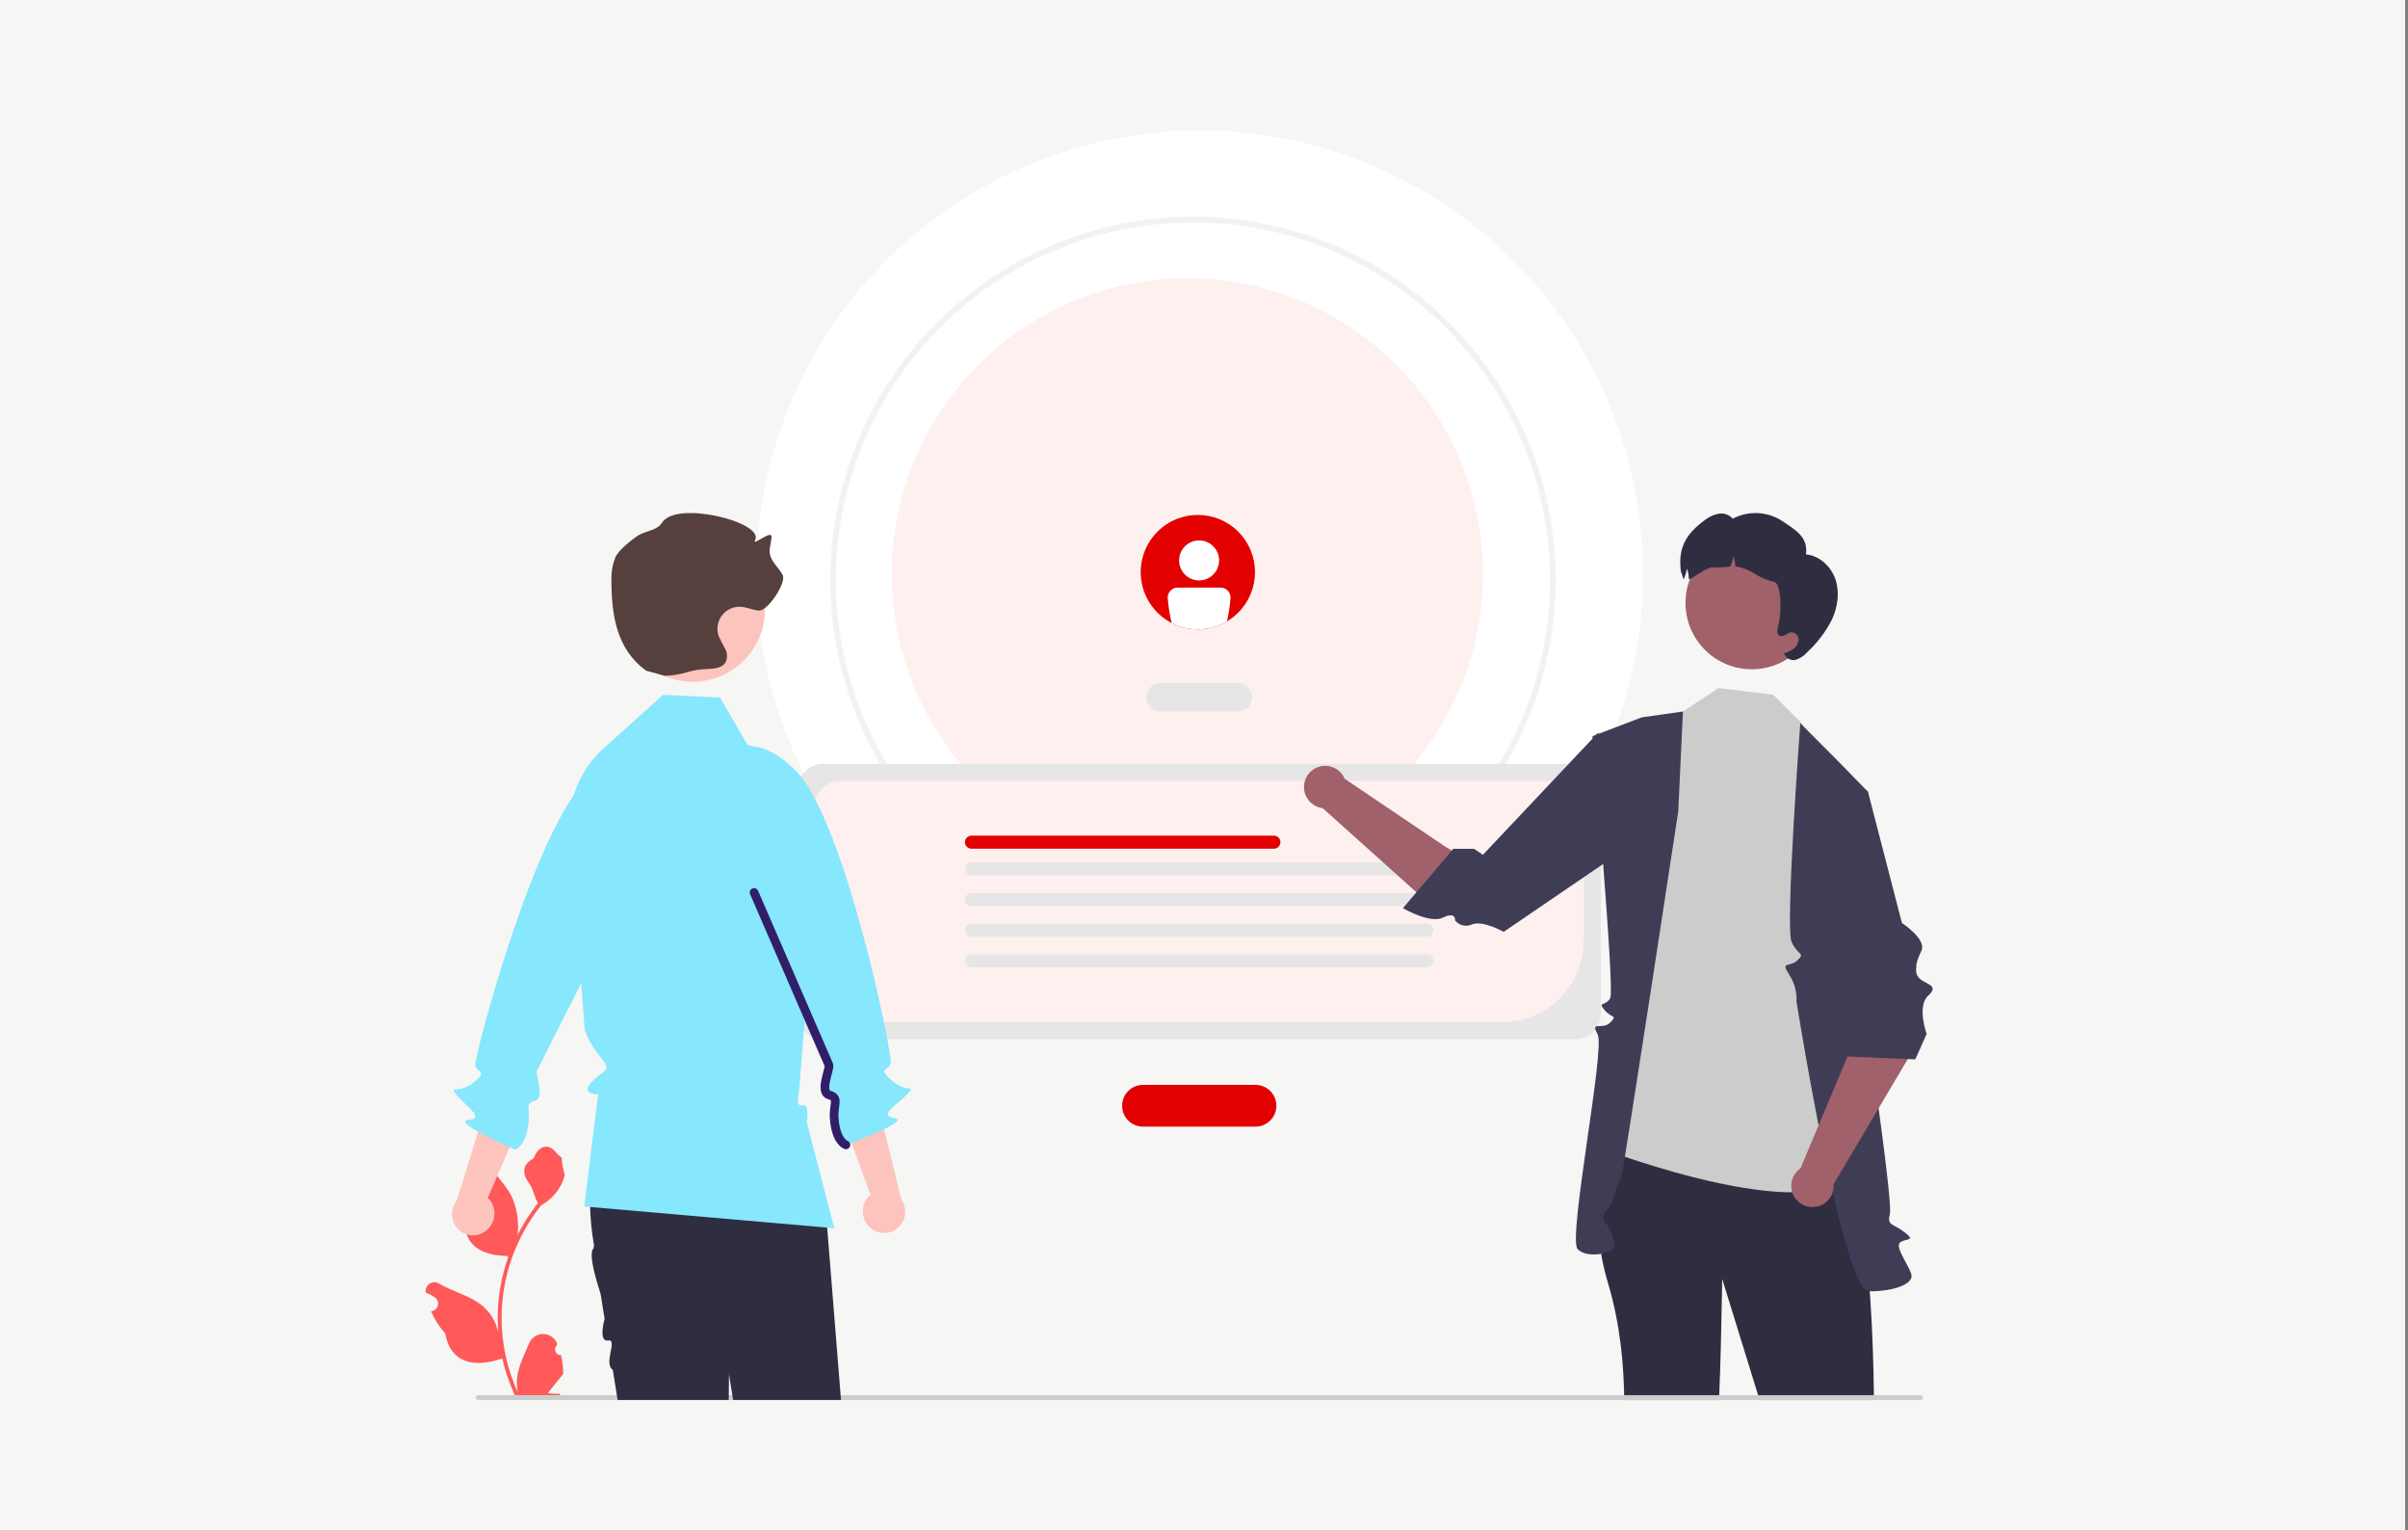 <svg width="277" height="176" viewBox="0 0 277 176" fill="none" xmlns="http://www.w3.org/2000/svg">
<rect x="0" y="0" width="277" height="176" fill="#808080" stroke="none"/>
<rect width="276.667" height="176" fill="#F6F6F5"/>
<g clip-path="url(#clip0_135_3225)">
<ellipse cx="138" cy="66" rx="51" ry="51" fill="white"/>
<ellipse cx="136.583" cy="66" rx="34" ry="34" fill="#FFF0F0"/>
<path d="M137.233 108.472C128.979 108.472 120.91 106.022 114.047 101.431C107.184 96.841 101.836 90.316 98.677 82.682C95.519 75.048 94.692 66.648 96.302 58.544C97.912 50.44 101.887 42.996 107.723 37.153C113.56 31.31 120.996 27.331 129.091 25.719C137.186 24.107 145.577 24.935 153.203 28.097C160.828 31.259 167.346 36.614 171.932 43.484C176.518 50.354 178.965 58.431 178.965 66.694C178.953 77.771 174.552 88.39 166.728 96.222C158.904 104.054 148.297 108.46 137.233 108.472ZM137.233 25.574C129.109 25.574 121.168 27.986 114.413 32.504C107.658 37.023 102.393 43.445 99.284 50.958C96.175 58.472 95.362 66.74 96.947 74.716C98.531 82.693 102.444 90.02 108.188 95.77C113.933 101.521 121.252 105.438 129.219 107.024C137.187 108.611 145.446 107.797 152.951 104.684C160.457 101.572 166.872 96.302 171.385 89.539C175.898 82.777 178.308 74.827 178.308 66.694C178.295 55.792 173.964 45.341 166.264 37.632C158.563 29.923 148.123 25.587 137.233 25.574Z" fill="#F2F2F2"/>
<path d="M142.389 81.827H133.517C133.081 81.827 132.663 81.653 132.355 81.345C132.047 81.037 131.873 80.618 131.873 80.182C131.873 79.746 132.047 79.327 132.355 79.019C132.663 78.71 133.081 78.537 133.517 78.537H142.389C142.825 78.537 143.243 78.71 143.55 79.019C143.859 79.327 144.032 79.746 144.032 80.182C144.032 80.618 143.859 81.037 143.55 81.345C143.243 81.653 142.825 81.827 142.389 81.827Z" fill="#E6E6E6"/>
<path d="M144.427 129.564H131.479C130.843 129.564 130.233 129.311 129.783 128.861C129.333 128.411 129.081 127.8 129.081 127.163C129.081 126.527 129.333 125.916 129.783 125.466C130.233 125.016 130.843 124.763 131.479 124.763H144.427C145.063 124.763 145.673 125.016 146.123 125.466C146.573 125.916 146.825 126.527 146.825 127.163C146.825 127.8 146.573 128.411 146.123 128.861C145.673 129.311 145.063 129.564 144.427 129.564Z" fill="#E30000"/>
<path d="M181.234 119.503H94.671C93.901 119.502 93.161 119.195 92.615 118.649C92.07 118.103 91.764 117.362 91.763 116.59V90.756C91.764 89.984 92.07 89.243 92.615 88.697C93.161 88.151 93.901 87.844 94.671 87.843H181.234C182.005 87.844 182.744 88.151 183.29 88.697C183.835 89.243 184.142 89.984 184.143 90.756V116.59C184.142 117.362 183.835 118.103 183.29 118.649C182.744 119.195 182.005 119.502 181.234 119.503Z" fill="#E6E6E6"/>
<path d="M172.823 117.538H96.634C95.863 117.537 95.123 117.23 94.578 116.684C94.032 116.138 93.726 115.398 93.725 114.626V92.721C93.726 91.949 94.032 91.209 94.578 90.663C95.123 90.117 95.863 89.81 96.634 89.809H179.271C180.042 89.81 180.782 90.117 181.327 90.663C181.873 91.209 182.179 91.949 182.18 92.721V108.17C182.178 110.654 181.191 113.035 179.436 114.791C177.683 116.547 175.304 117.535 172.823 117.538Z" fill="#FFF0F0"/>
<path d="M146.542 97.599H111.751C111.553 97.599 111.361 97.52 111.221 97.379C111.08 97.238 111.001 97.047 111.001 96.848C111.001 96.649 111.08 96.458 111.221 96.317C111.361 96.176 111.553 96.097 111.751 96.097H146.542C146.742 96.097 146.932 96.176 147.073 96.317C147.213 96.458 147.292 96.649 147.292 96.848C147.292 97.047 147.213 97.238 147.073 97.379C146.932 97.52 146.742 97.599 146.542 97.599Z" fill="#E30000"/>
<path d="M164.155 100.672H111.751C111.553 100.672 111.361 100.593 111.221 100.452C111.08 100.311 111.001 100.12 111.001 99.921C111.001 99.721 111.08 99.53 111.221 99.389C111.361 99.249 111.553 99.169 111.751 99.169H164.155C164.353 99.169 164.544 99.249 164.685 99.389C164.826 99.53 164.905 99.721 164.905 99.921C164.905 100.12 164.826 100.311 164.685 100.452C164.544 100.593 164.353 100.672 164.155 100.672Z" fill="#E6E6E6"/>
<path d="M164.155 104.198H111.751C111.652 104.198 111.555 104.179 111.464 104.141C111.373 104.104 111.29 104.048 111.22 103.979C111.15 103.909 111.094 103.826 111.057 103.735C111.018 103.643 111 103.546 111 103.447C111 103.348 111.018 103.25 111.057 103.159C111.094 103.068 111.15 102.985 111.22 102.915C111.29 102.845 111.373 102.79 111.464 102.753C111.555 102.715 111.652 102.696 111.751 102.696H164.155C164.353 102.696 164.544 102.776 164.684 102.916C164.825 103.057 164.904 103.248 164.904 103.447C164.904 103.646 164.825 103.837 164.684 103.977C164.544 104.118 164.353 104.198 164.155 104.198Z" fill="#E6E6E6"/>
<path d="M164.155 107.724H111.751C111.652 107.724 111.555 107.705 111.464 107.667C111.373 107.63 111.29 107.574 111.22 107.504C111.15 107.435 111.094 107.352 111.057 107.261C111.018 107.169 111 107.072 111 106.973C111 106.874 111.018 106.776 111.057 106.685C111.094 106.594 111.15 106.511 111.22 106.441C111.29 106.371 111.373 106.316 111.464 106.278C111.555 106.241 111.652 106.221 111.751 106.222H164.155C164.353 106.222 164.544 106.301 164.684 106.442C164.825 106.583 164.904 106.774 164.904 106.973C164.904 107.172 164.825 107.362 164.684 107.503C164.544 107.644 164.353 107.723 164.155 107.724Z" fill="#E6E6E6"/>
<path d="M164.155 111.25H111.751C111.652 111.25 111.555 111.231 111.464 111.193C111.373 111.156 111.29 111.101 111.22 111.031C111.15 110.961 111.094 110.878 111.057 110.787C111.018 110.696 111 110.598 111 110.499C111 110.4 111.018 110.303 111.057 110.211C111.094 110.12 111.15 110.037 111.22 109.967C111.29 109.898 111.373 109.842 111.464 109.805C111.555 109.767 111.652 109.748 111.751 109.748H164.155C164.353 109.748 164.544 109.828 164.684 109.969C164.825 110.109 164.904 110.3 164.904 110.499C164.904 110.698 164.825 110.889 164.684 111.03C164.544 111.171 164.353 111.25 164.155 111.25Z" fill="#E6E6E6"/>
<path d="M144.366 65.796C144.366 67.098 143.98 68.371 143.258 69.453C142.536 70.535 141.51 71.379 140.309 71.877C139.108 72.376 137.787 72.506 136.511 72.253C135.236 71.999 134.064 71.373 133.145 70.453C132.225 69.533 131.599 68.36 131.344 67.084C131.091 65.807 131.221 64.484 131.718 63.281C132.215 62.079 133.058 61.051 134.138 60.327C135.219 59.604 136.49 59.218 137.791 59.217C138.654 59.216 139.509 59.386 140.307 59.716C141.105 60.046 141.83 60.53 142.441 61.142C143.052 61.753 143.537 62.478 143.866 63.277C144.196 64.076 144.366 64.932 144.366 65.796Z" fill="#E30000"/>
<path d="M137.937 66.75C139.207 66.75 140.237 65.719 140.237 64.448C140.237 63.176 139.207 62.145 137.937 62.145C136.667 62.145 135.637 63.176 135.637 64.448C135.637 65.719 136.667 66.75 137.937 66.75Z" fill="white"/>
<path d="M140.403 67.573H135.474C135.169 67.574 134.877 67.695 134.661 67.911C134.446 68.127 134.324 68.419 134.324 68.725C134.394 69.711 134.548 70.689 134.784 71.649C135.772 72.159 136.874 72.409 137.986 72.376C139.098 72.344 140.182 72.029 141.139 71.462C141.35 70.562 141.488 69.647 141.553 68.725C141.553 68.419 141.431 68.127 141.216 67.911C141 67.695 140.708 67.574 140.403 67.573Z" fill="white"/>
<path d="M64.527 155.831C64.394 155.838 64.262 155.803 64.149 155.731C64.036 155.66 63.948 155.555 63.897 155.431C63.845 155.308 63.833 155.172 63.861 155.042C63.889 154.911 63.957 154.792 64.055 154.701L64.1 154.524C64.094 154.51 64.088 154.495 64.082 154.481C63.948 154.164 63.723 153.893 63.435 153.703C63.147 153.513 62.81 153.412 62.465 153.413C62.12 153.415 61.784 153.518 61.498 153.71C61.211 153.902 60.988 154.175 60.856 154.493C60.329 155.765 59.657 157.04 59.492 158.384C59.419 158.979 59.45 159.582 59.582 160.166C58.343 157.46 57.7 154.519 57.696 151.542C57.696 150.795 57.737 150.049 57.819 149.306C57.888 148.698 57.984 148.093 58.105 147.493C58.769 144.239 60.196 141.187 62.266 138.592C63.268 138.044 64.079 137.202 64.588 136.179C64.773 135.812 64.903 135.419 64.976 135.014C64.862 135.029 64.549 133.305 64.634 133.2C64.477 132.96 64.195 132.841 64.023 132.608C63.167 131.446 61.989 131.649 61.373 133.227C60.058 133.892 60.045 134.994 60.852 136.053C61.365 136.727 61.436 137.639 61.886 138.361C61.84 138.421 61.792 138.478 61.745 138.537C60.898 139.628 60.16 140.798 59.541 142.033C59.692 140.65 59.512 139.251 59.017 137.951C58.515 136.74 57.575 135.719 56.747 134.672C55.753 133.414 53.713 133.963 53.538 135.558C53.536 135.573 53.535 135.589 53.533 135.604C53.656 135.674 53.777 135.747 53.894 135.825C54.042 135.924 54.157 136.066 54.223 136.231C54.289 136.396 54.305 136.578 54.266 136.752C54.228 136.925 54.137 137.084 54.008 137.206C53.878 137.327 53.714 137.407 53.538 137.435L53.52 137.438C53.564 137.881 53.641 138.321 53.752 138.753C52.689 142.865 54.983 144.363 58.257 144.43C58.33 144.468 58.4 144.504 58.472 144.539C57.85 146.304 57.46 148.141 57.312 150.006C57.228 151.106 57.233 152.211 57.327 153.31L57.322 153.271C57.084 152.049 56.433 150.946 55.477 150.148C54.058 148.982 52.053 148.552 50.522 147.613C50.359 147.509 50.17 147.454 49.977 147.453C49.784 147.452 49.594 147.507 49.431 147.611C49.267 147.715 49.138 147.863 49.055 148.038C48.974 148.214 48.944 148.409 48.969 148.601C48.971 148.615 48.973 148.628 48.975 148.642C49.204 148.735 49.426 148.842 49.641 148.963C49.764 149.032 49.884 149.106 50.002 149.184C50.15 149.283 50.265 149.424 50.331 149.59C50.397 149.755 50.412 149.936 50.374 150.111C50.335 150.285 50.245 150.443 50.115 150.564C49.985 150.686 49.822 150.766 49.646 150.793L49.628 150.796C49.615 150.798 49.604 150.8 49.591 150.801C49.981 151.734 50.528 152.591 51.209 153.338C51.873 156.928 54.726 157.269 57.777 156.223H57.779C58.114 157.679 58.599 159.098 59.227 160.453H64.397C64.416 160.395 64.433 160.337 64.45 160.279C63.971 160.309 63.49 160.28 63.019 160.194C63.402 159.722 63.786 159.247 64.169 158.776C64.178 158.767 64.186 158.758 64.194 158.748C64.388 158.507 64.585 158.268 64.78 158.026C64.79 157.287 64.705 156.549 64.527 155.831Z" fill="#FF5959"/>
<path d="M186.114 131.708C186.114 131.708 181.964 137.5 184.96 147.504C187.955 157.51 186.274 166.455 187.114 168.248C187.955 170.042 189.647 171.746 188.249 173.106C186.85 174.466 186.114 175.571 187.218 175.94C188.323 176.308 192.005 202.111 192.005 202.111L198.264 202.48C198.264 202.48 200.532 190.493 198.109 180.821C198.109 180.821 198.641 173.799 197.533 171.736C196.424 169.674 196.641 171.534 196.716 168.946C196.758 167.073 197.031 165.213 197.529 163.407C197.896 161.933 198.109 147.073 198.109 147.073L204.203 166.793C204.447 167.473 204.539 168.198 204.472 168.916C204.321 169.933 204.319 171.45 204.504 171.981C204.69 172.512 204.895 172.624 204.792 173.674C204.69 174.724 216.952 196.857 216.952 196.857L223.046 192.765L217.043 173.36C216.446 172.698 215.951 171.954 215.57 171.148C214.834 169.674 214.805 169.592 215.187 168.527C215.57 167.462 215.57 165.387 215.57 164.766C215.57 164.145 215.953 135.948 211.159 131.801C206.365 127.653 186.114 131.708 186.114 131.708Z" fill="#2F2E41"/>
<path d="M208.623 86.849L207.376 83.294L203.969 79.884L197.686 79.133L193.595 81.825L189.806 85.564L184.211 132.062C184.211 132.062 210.64 142.262 214.103 133.702L208.623 86.849Z" fill="#CCCCCC"/>
<path d="M210.766 86.849L207.094 83.174C207.094 83.174 205.341 106.661 206.089 108.312C206.835 109.964 207.715 109.543 206.764 110.436C205.813 111.328 204.792 110.443 205.813 112.079C206.416 112.997 206.711 114.082 206.657 115.179C206.657 115.179 211.945 148.501 215.012 148.501C218.077 148.501 219.996 147.603 219.888 146.688C219.781 145.773 217.972 143.495 218.536 142.929C219.099 142.363 220.488 142.79 219.113 141.724C217.736 140.658 217.055 140.999 217.396 139.634C217.736 138.27 215.132 120.586 215.132 120.586L214.878 91.049L210.766 86.849Z" fill="#3F3D56"/>
<path d="M193.595 81.825L188.84 82.498L183.189 84.658C183.189 84.658 185.771 113.81 185.231 114.786C184.693 115.762 183.735 115.152 184.555 116.139C185.373 117.126 186.111 116.689 185.231 117.59C184.352 118.491 182.871 117.349 183.781 118.943C184.693 120.537 180.304 142.479 181.485 143.657C182.667 144.833 185.711 144.101 185.713 143.232C185.62 142.295 185.267 141.404 184.693 140.658C184.528 140.468 184.437 140.226 184.437 139.976C184.437 139.725 184.528 139.482 184.693 139.294C185.175 138.828 185.507 138.229 185.644 137.573C185.715 136.906 186.235 136.087 186.486 135.473C186.737 134.86 193.053 93.325 193.053 93.325L193.595 81.825Z" fill="#3F3D56"/>
<path d="M173.31 104.779L175.454 103.658C172.777 101.241 166.135 97.286 166.135 97.286L154.686 89.559C154.518 89.164 154.25 88.82 153.907 88.562C153.565 88.304 153.16 88.141 152.734 88.089C152.309 88.038 151.877 88.099 151.483 88.267C151.089 88.435 150.746 88.705 150.489 89.048C150.231 89.391 150.069 89.796 150.017 90.222C149.966 90.648 150.028 91.08 150.196 91.475C150.365 91.869 150.634 92.213 150.978 92.47C151.32 92.727 151.725 92.889 152.151 92.94L164.981 104.447L173.31 104.779Z" fill="#A0616A"/>
<path d="M188.98 96.253L189.004 86.829L183.774 84.325L170.585 98.299L169.563 97.617H167.178L161.387 104.438C161.387 104.438 164.472 106.267 165.995 105.523C167.519 104.779 167.375 105.848 167.375 105.848C167.602 106.133 167.917 106.333 168.27 106.416C168.624 106.5 168.995 106.461 169.324 106.307C170.585 105.802 172.969 107.166 172.969 107.166L188.98 96.253Z" fill="#3F3D56"/>
<path d="M201.515 76.968C205.726 76.968 209.141 73.55 209.141 69.333C209.141 65.117 205.726 61.699 201.515 61.699C197.302 61.699 193.888 65.117 193.888 69.333C193.888 73.55 197.302 76.968 201.515 76.968Z" fill="#A0616A"/>
<path d="M210.721 71.272C210 72.682 209.034 73.952 207.868 75.022C207.533 75.403 207.105 75.692 206.626 75.86C206.386 75.938 206.125 75.93 205.89 75.836C205.656 75.742 205.461 75.569 205.34 75.346L205.199 75.152C205.607 75.027 205.993 74.836 206.341 74.587C206.513 74.462 206.653 74.297 206.749 74.106C206.846 73.915 206.894 73.704 206.893 73.491C206.88 73.278 206.785 73.077 206.629 72.932C206.472 72.787 206.265 72.709 206.052 72.713C205.576 72.77 205.149 73.327 204.723 73.112C204.378 72.937 204.428 72.434 204.527 72.055C205.057 70.075 204.835 67.007 204.071 66.899C203.312 66.745 202.588 66.448 201.938 66.025C201.287 65.602 200.56 65.309 199.799 65.164C199.744 65.157 199.688 65.153 199.629 65.148C199.607 64.74 199.536 64.336 199.418 63.944C199.335 64.358 199.208 64.76 199.04 65.147C198.379 65.237 197.713 65.27 197.046 65.248C196.336 65.165 194.296 66.821 194.281 66.593C194.259 66.185 194.188 65.781 194.069 65.39C193.986 65.803 193.86 66.206 193.692 66.592C193.684 66.608 193.68 66.621 193.673 66.637C193.456 66.107 193.394 65.515 193.399 65.957C192.944 63.144 193.847 61.45 196.153 59.782C196.614 59.414 197.16 59.169 197.742 59.071C198.031 59.024 198.329 59.053 198.604 59.155C198.88 59.257 199.125 59.429 199.315 59.653C200.201 59.184 201.196 58.96 202.196 59.006C203.197 59.051 204.167 59.364 205.007 59.911C206.666 61.023 207.974 61.764 207.754 63.753C209.326 63.905 210.654 65.169 211.152 66.668C211.644 68.168 211.387 69.843 210.721 71.272Z" fill="#2F2E41"/>
<path d="M220.455 111.052L214.984 110.268C213.133 113.365 212.475 121.61 212.475 121.61L207.121 134.35C206.766 134.592 206.482 134.921 206.295 135.308C206.108 135.695 206.027 136.123 206.058 136.552C206.09 136.979 206.234 137.391 206.475 137.746C206.716 138.101 207.047 138.386 207.433 138.572C207.819 138.758 208.248 138.839 208.674 138.807C209.102 138.775 209.513 138.63 209.868 138.389C210.222 138.146 210.506 137.816 210.692 137.429C210.877 137.042 210.958 136.613 210.925 136.185L219.717 121.356L220.455 111.052Z" fill="#A0616A"/>
<path d="M207.857 92.06L210.176 88.863L214.877 91.05L218.787 106.148C218.787 106.148 221.642 108.008 221.032 109.321C220.424 110.633 220.099 111.691 220.729 112.443C221.358 113.195 223.193 113.25 221.827 114.477C220.46 115.703 221.63 118.905 221.63 118.905L220.321 121.83L212.146 121.489L207.857 92.06Z" fill="#3F3D56"/>
<path d="M54.733 160.723C54.733 160.76 54.74 160.796 54.754 160.83C54.768 160.863 54.788 160.894 54.814 160.919C54.84 160.945 54.87 160.965 54.904 160.979C54.937 160.993 54.973 161 55.009 161H220.924C220.997 161 221.067 160.971 221.119 160.919C221.171 160.867 221.2 160.797 221.2 160.723C221.2 160.65 221.171 160.58 221.119 160.528C221.067 160.476 220.997 160.448 220.924 160.448H55.009C54.973 160.448 54.937 160.454 54.904 160.468C54.87 160.482 54.84 160.503 54.814 160.528C54.788 160.554 54.768 160.584 54.754 160.618C54.74 160.651 54.733 160.687 54.733 160.723Z" fill="#CCCCCC"/>
<path d="M55.914 141.534C56.43 141.129 56.768 140.538 56.855 139.888C56.943 139.237 56.773 138.577 56.383 138.049C56.301 137.944 56.212 137.845 56.114 137.754L59.605 129.684L56.138 126.469L52.55 138.042C52.203 138.476 52.01 139.012 52 139.568C51.99 140.123 52.164 140.665 52.495 141.111C52.686 141.363 52.924 141.574 53.196 141.733C53.469 141.894 53.77 141.997 54.083 142.041C54.395 142.084 54.713 142.065 55.019 141.986C55.324 141.906 55.61 141.766 55.862 141.575C55.88 141.562 55.897 141.548 55.914 141.534Z" fill="#FCC4BD"/>
<path d="M76.197 89.181C76.197 89.181 73.612 84.263 67.617 89.574C61.622 94.886 54.538 121.471 54.676 122.47C54.813 123.47 56.279 123.074 54.425 124.513C52.572 125.952 51.547 124.659 52.572 125.952C53.597 127.245 55.888 128.615 53.859 128.807C51.83 129 59.269 132.203 59.269 132.203C59.269 132.203 60.438 131.922 60.797 129.219C60.999 127.701 60.316 126.839 61.519 126.587C62.721 126.334 61.594 123.588 61.767 123.157C61.94 122.725 71.542 103.861 71.542 103.861L76.197 89.181Z" fill="#86E7FD"/>
<path d="M70.701 125.899L70.34 126.67C67.969 131.741 67.363 137.41 68.284 142.932C68.353 143.147 68.34 143.381 68.248 143.587C67.676 144.258 68.573 147.173 69.087 148.801L69.55 151.679C69.55 151.679 68.782 154.353 69.949 154.156C71.115 153.96 69.378 156.811 70.491 157.525L73.377 175.465L61.334 195.336L65.794 201.811L83.637 178.814L83.86 158.05L86.536 174.795L86.759 201.141L94.874 200.278L97.847 174.734L95.011 139.41L90.551 124.094L70.701 125.899Z" fill="#2F2E41"/>
<path d="M76.277 79.909L82.842 80.222L85.981 85.651C87.373 86.069 88.654 86.795 89.728 87.775C90.803 88.754 91.644 89.963 92.189 91.312L94.234 96.368L91.908 125.6C91.908 125.6 91.442 127.368 92.3 127.111C93.158 126.852 92.809 129.069 92.809 129.069L95.972 141.249L67.211 138.745L68.808 125.839C68.808 125.839 66.588 125.912 68.149 124.348C69.71 122.786 70.469 123.284 68.97 121.436C67.47 119.588 67.247 118.248 67.247 118.248L66.578 109.094L65.475 96.211C65.3 94.167 65.635 92.111 66.45 90.229C67.266 88.347 68.536 86.697 70.146 85.428L76.277 79.909Z" fill="#86E7FD"/>
<path d="M79.681 78.401C84.279 78.401 88.007 74.67 88.007 70.067C88.007 65.463 84.279 61.732 79.681 61.732C75.083 61.732 71.356 65.463 71.356 70.067C71.356 74.67 75.083 78.401 79.681 78.401Z" fill="#FCC4BD"/>
<path d="M76.464 77.718C78.853 77.639 79.07 77.007 81.46 76.929C82.22 76.904 83.118 76.8 83.486 76.133C83.593 75.883 83.64 75.611 83.625 75.34C83.609 75.068 83.531 74.804 83.397 74.568C83.124 74.099 82.878 73.615 82.66 73.119C82.529 72.729 82.495 72.313 82.56 71.908C82.626 71.502 82.789 71.118 83.035 70.789C83.282 70.461 83.605 70.197 83.976 70.022C84.347 69.846 84.756 69.763 85.166 69.781C85.893 69.813 86.576 70.155 87.301 70.217C88.295 70.303 90.494 67.017 90.036 66.129C89.591 65.265 88.694 64.613 88.553 63.65C88.461 63.021 88.72 62.396 88.756 61.761C88.808 60.819 86.424 62.942 86.86 62.106C87.932 60.056 77.837 57.515 76.175 60.083C75.554 61.042 74.447 60.977 73.461 61.553C72.814 61.931 71.181 63.234 70.81 64.047C70.469 64.876 70.308 65.768 70.337 66.663C70.323 70.83 70.957 74.663 74.314 77.126" fill="#56403D"/>
<path d="M100.1 141.177C99.609 140.741 99.307 140.131 99.258 139.476C99.21 138.821 99.418 138.174 99.84 137.67C99.927 137.569 100.022 137.475 100.125 137.39L97.121 129.126L100.774 126.125L103.666 137.891C103.986 138.345 104.147 138.892 104.124 139.446C104.1 140.001 103.894 140.532 103.538 140.958C103.332 141.198 103.082 141.395 102.8 141.538C102.519 141.681 102.212 141.767 101.898 141.792C101.583 141.816 101.267 141.778 100.967 141.68C100.667 141.582 100.389 141.426 100.149 141.221C100.132 141.206 100.116 141.192 100.1 141.177Z" fill="#FCC4BD"/>
<path d="M82.975 87.705C82.975 87.705 85.848 82.95 91.515 88.61C97.183 94.27 102.669 121.231 102.472 122.22C102.275 123.209 100.836 122.728 102.6 124.275C104.365 125.822 105.465 124.593 104.365 125.822C103.265 127.052 100.896 128.281 102.909 128.595C104.923 128.908 97.307 131.661 97.307 131.661C97.307 131.661 96.156 131.311 95.959 128.591C95.848 127.064 96.582 126.244 95.396 125.92C94.211 125.596 95.5 122.924 95.353 122.482C95.206 122.04 86.745 102.636 86.745 102.636L82.975 87.705Z" fill="#86E7FD"/>
<path d="M97.307 131.661C97.307 131.661 96.156 131.311 95.959 128.591C95.848 127.065 96.582 126.245 95.396 125.92C94.211 125.596 95.5 122.924 95.353 122.482L86.746 102.636" stroke="#311E69" stroke-linecap="round" stroke-linejoin="round"/>
</g>
<defs>
<clipPath id="clip0_135_3225">
<rect width="220" height="146" fill="white" transform="translate(28.333 15)"/>
</clipPath>
</defs>
</svg>
